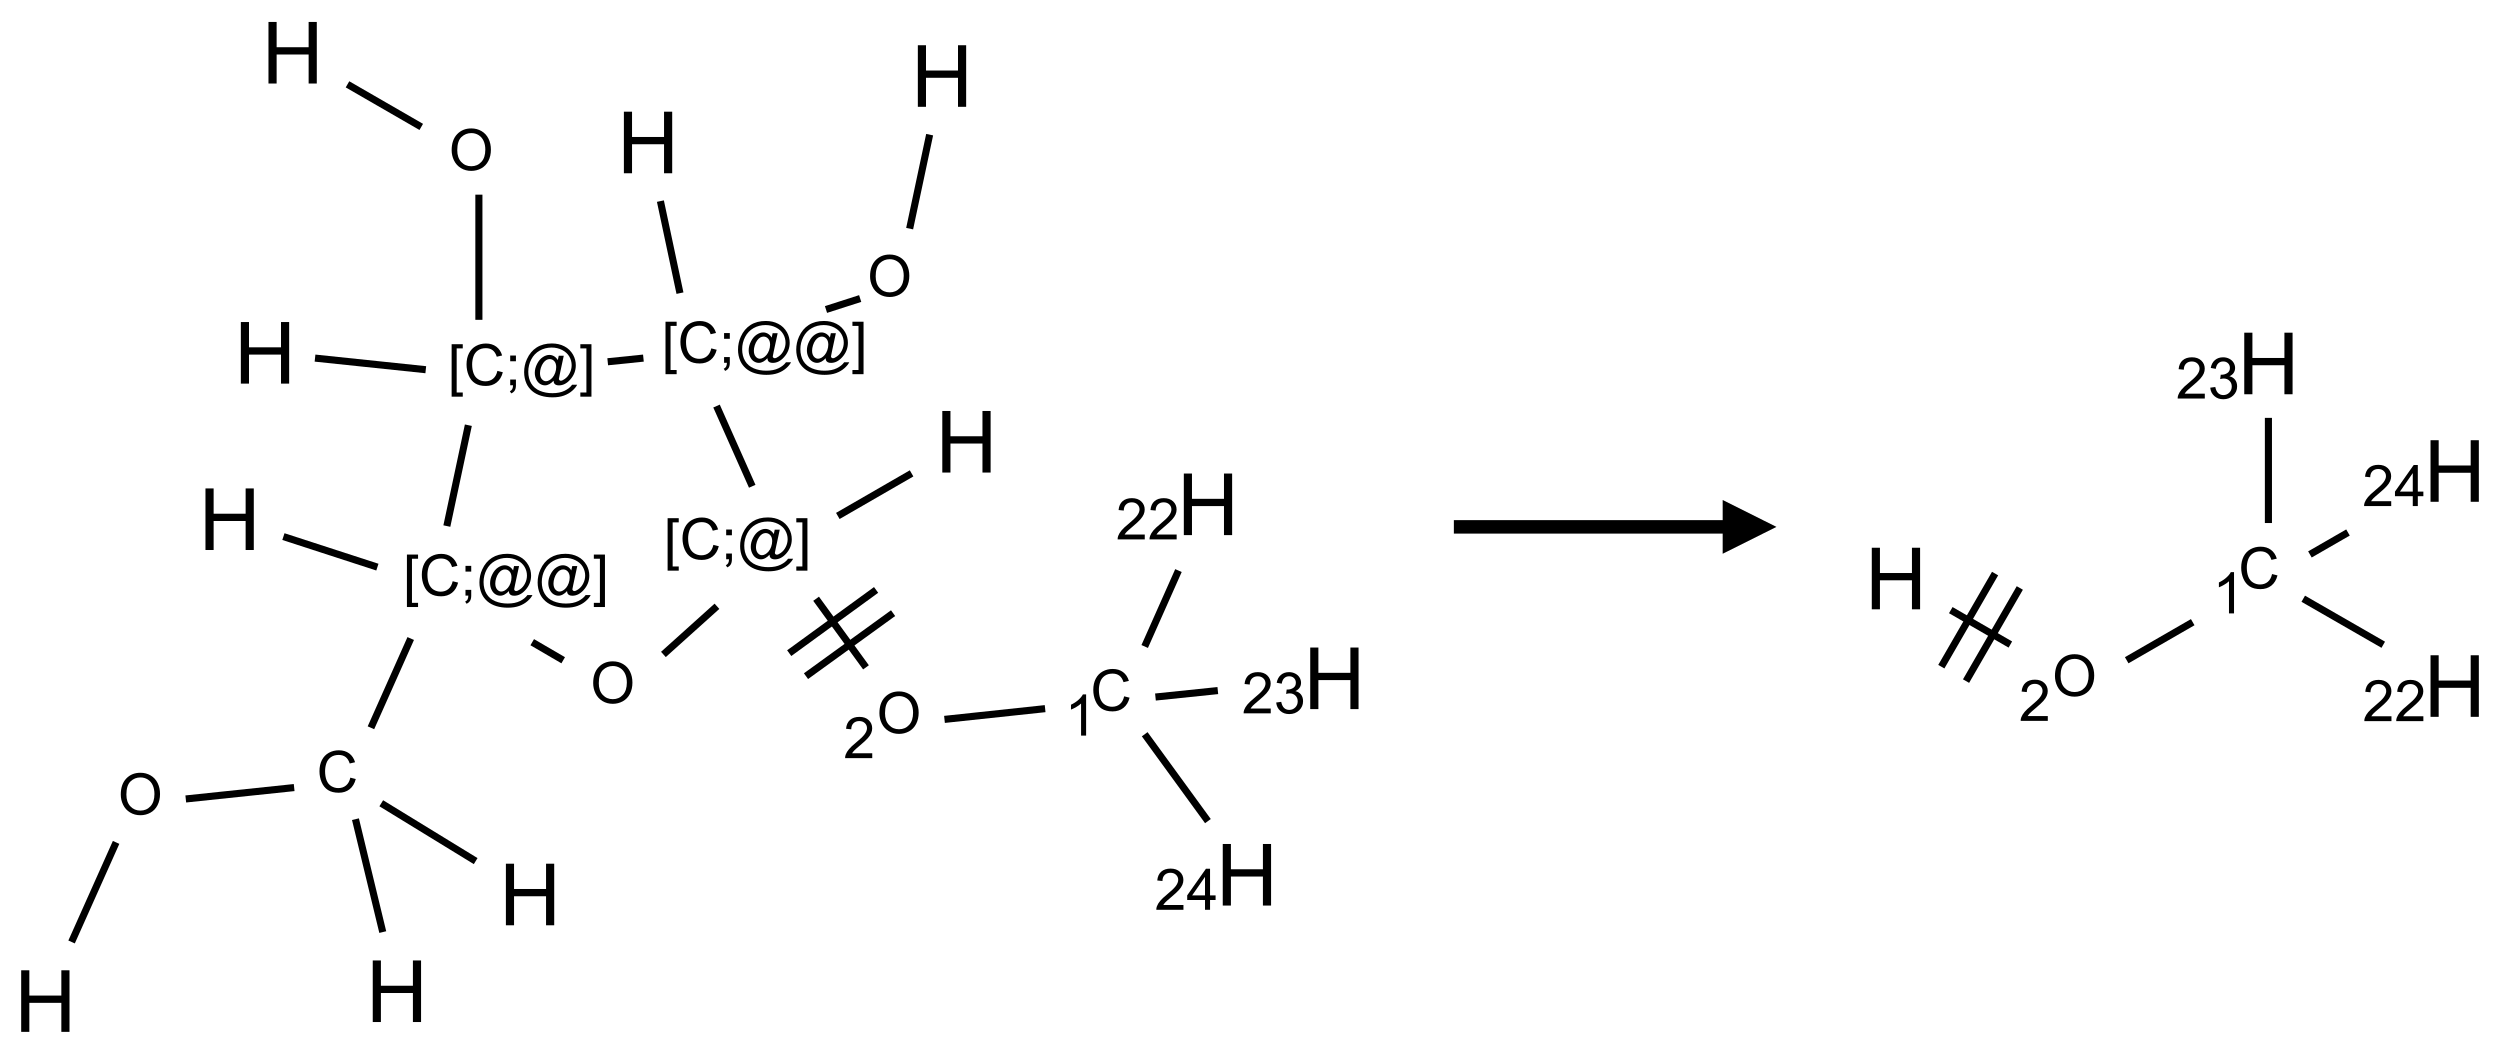 <?xml version="1.0" encoding="UTF-8"?>
<svg xmlns="http://www.w3.org/2000/svg" xmlns:xlink="http://www.w3.org/1999/xlink" width="465" height="196" viewBox="0 0 465 196">
<defs>
<g>
<g id="glyph-0-0">
<path d="M 2 0 L 2 -10 L 10 -10 L 10 0 Z M 2.25 -0.25 L 9.75 -0.25 L 9.75 -9.75 L 2.25 -9.75 Z M 2.25 -0.25 "/>
</g>
<g id="glyph-0-1">
<path d="M 1.281 0 L 1.281 -11.453 L 2.797 -11.453 L 2.797 -6.75 L 8.75 -6.75 L 8.75 -11.453 L 10.266 -11.453 L 10.266 0 L 8.75 0 L 8.75 -5.398 L 2.797 -5.398 L 2.797 0 Z M 1.281 0 "/>
</g>
<g id="glyph-1-0">
<path d="M 1.332 0 L 1.332 -6.668 L 6.668 -6.668 L 6.668 0 Z M 1.5 -0.168 L 6.5 -0.168 L 6.5 -6.5 L 1.5 -6.5 Z M 1.5 -0.168 "/>
</g>
<g id="glyph-1-1">
<path d="M 0.516 -3.719 C 0.516 -4.984 0.855 -5.977 1.535 -6.695 C 2.215 -7.414 3.094 -7.77 4.172 -7.77 C 4.875 -7.77 5.512 -7.602 6.078 -7.266 C 6.645 -6.93 7.074 -6.461 7.371 -5.855 C 7.668 -5.254 7.816 -4.57 7.816 -3.809 C 7.816 -3.035 7.66 -2.34 7.348 -1.73 C 7.035 -1.117 6.594 -0.656 6.02 -0.34 C 5.449 -0.027 4.828 0.129 4.168 0.129 C 3.449 0.129 2.805 -0.043 2.238 -0.391 C 1.672 -0.738 1.246 -1.211 0.953 -1.812 C 0.66 -2.414 0.516 -3.047 0.516 -3.719 Z M 1.559 -3.703 C 1.559 -2.781 1.805 -2.059 2.301 -1.527 C 2.793 -1 3.414 -0.734 4.16 -0.734 C 4.922 -0.734 5.547 -1 6.039 -1.535 C 6.531 -2.07 6.777 -2.828 6.777 -3.812 C 6.777 -4.434 6.672 -4.977 6.461 -5.441 C 6.25 -5.902 5.945 -6.262 5.539 -6.52 C 5.133 -6.773 4.68 -6.902 4.176 -6.902 C 3.461 -6.902 2.848 -6.656 2.332 -6.164 C 1.816 -5.672 1.559 -4.852 1.559 -3.703 Z M 1.559 -3.703 "/>
</g>
<g id="glyph-1-2">
<path d="M 6.27 -2.676 L 7.281 -2.422 C 7.07 -1.594 6.688 -0.961 6.137 -0.523 C 5.586 -0.086 4.914 0.129 4.121 0.129 C 3.297 0.129 2.629 -0.039 2.113 -0.371 C 1.598 -0.707 1.203 -1.191 0.934 -1.828 C 0.664 -2.465 0.531 -3.145 0.531 -3.875 C 0.531 -4.672 0.684 -5.363 0.988 -5.957 C 1.293 -6.547 1.723 -6.996 2.285 -7.305 C 2.844 -7.613 3.461 -7.766 4.137 -7.766 C 4.898 -7.766 5.543 -7.57 6.062 -7.184 C 6.582 -6.793 6.945 -6.246 7.152 -5.543 L 6.156 -5.309 C 5.98 -5.863 5.723 -6.266 5.387 -6.52 C 5.051 -6.773 4.625 -6.902 4.113 -6.902 C 3.527 -6.902 3.039 -6.762 2.645 -6.48 C 2.25 -6.199 1.973 -5.82 1.812 -5.348 C 1.652 -4.871 1.574 -4.383 1.574 -3.879 C 1.574 -3.23 1.668 -2.664 1.855 -2.18 C 2.047 -1.695 2.34 -1.332 2.738 -1.094 C 3.137 -0.855 3.57 -0.734 4.035 -0.734 C 4.602 -0.734 5.082 -0.898 5.473 -1.223 C 5.867 -1.551 6.133 -2.035 6.27 -2.676 Z M 6.27 -2.676 "/>
</g>
<g id="glyph-1-3">
<path d="M 0.723 2.121 L 0.723 -7.637 L 2.793 -7.637 L 2.793 -6.859 L 1.66 -6.859 L 1.66 1.344 L 2.793 1.344 L 2.793 2.121 Z M 0.723 2.121 "/>
</g>
<g id="glyph-1-4">
<path d="M 0.949 -4.465 L 0.949 -5.531 L 2.016 -5.531 L 2.016 -4.465 Z M 0.949 0 L 0.949 -1.066 L 2.016 -1.066 L 2.016 0 C 2.016 0.391 1.945 0.711 1.809 0.949 C 1.668 1.191 1.449 1.379 1.145 1.512 L 0.887 1.109 C 1.082 1.023 1.23 0.895 1.324 0.727 C 1.418 0.559 1.469 0.316 1.48 0 Z M 0.949 0 "/>
</g>
<g id="glyph-1-5">
<path d="M 6.047 -0.848 C 5.82 -0.59 5.57 -0.379 5.289 -0.223 C 5.008 -0.062 4.73 0.016 4.449 0.016 C 4.141 0.016 3.84 -0.074 3.547 -0.254 C 3.254 -0.434 3.02 -0.715 2.836 -1.09 C 2.652 -1.465 2.562 -1.875 2.562 -2.324 C 2.562 -2.875 2.703 -3.43 2.988 -3.98 C 3.27 -4.535 3.621 -4.953 4.043 -5.23 C 4.461 -5.508 4.871 -5.645 5.266 -5.645 C 5.566 -5.645 5.855 -5.566 6.129 -5.41 C 6.402 -5.25 6.641 -5.012 6.84 -4.688 L 7.016 -5.496 L 7.949 -5.496 L 7.199 -2 C 7.094 -1.516 7.043 -1.246 7.043 -1.191 C 7.043 -1.098 7.078 -1.02 7.148 -0.949 C 7.219 -0.883 7.305 -0.848 7.406 -0.848 C 7.59 -0.848 7.832 -0.953 8.129 -1.168 C 8.527 -1.445 8.84 -1.816 9.07 -2.285 C 9.301 -2.75 9.418 -3.234 9.418 -3.73 C 9.418 -4.309 9.27 -4.852 8.973 -5.355 C 8.676 -5.859 8.23 -6.262 7.645 -6.562 C 7.055 -6.863 6.406 -7.016 5.691 -7.016 C 4.879 -7.016 4.137 -6.824 3.465 -6.445 C 2.793 -6.066 2.273 -5.52 1.902 -4.809 C 1.535 -4.098 1.348 -3.34 1.348 -2.527 C 1.348 -1.676 1.535 -0.941 1.902 -0.328 C 2.273 0.285 2.809 0.742 3.508 1.035 C 4.207 1.328 4.984 1.473 5.832 1.473 C 6.742 1.473 7.504 1.32 8.121 1.016 C 8.734 0.711 9.195 0.34 9.5 -0.098 L 10.441 -0.098 C 10.266 0.266 9.961 0.637 9.531 1.016 C 9.102 1.395 8.59 1.695 7.996 1.914 C 7.402 2.133 6.688 2.246 5.848 2.246 C 5.078 2.246 4.367 2.145 3.715 1.949 C 3.066 1.75 2.512 1.453 2.051 1.055 C 1.594 0.656 1.25 0.199 1.016 -0.316 C 0.723 -0.973 0.578 -1.684 0.578 -2.441 C 0.578 -3.289 0.75 -4.098 1.098 -4.863 C 1.523 -5.805 2.125 -6.527 2.902 -7.027 C 3.684 -7.527 4.629 -7.777 5.738 -7.777 C 6.602 -7.777 7.375 -7.602 8.059 -7.246 C 8.746 -6.895 9.285 -6.371 9.684 -5.672 C 10.02 -5.07 10.188 -4.418 10.188 -3.715 C 10.188 -2.707 9.832 -1.812 9.125 -1.031 C 8.492 -0.328 7.801 0.02 7.051 0.02 C 6.812 0.02 6.617 -0.016 6.473 -0.09 C 6.324 -0.16 6.215 -0.266 6.145 -0.402 C 6.102 -0.488 6.066 -0.637 6.047 -0.848 Z M 3.527 -2.262 C 3.527 -1.785 3.641 -1.414 3.863 -1.152 C 4.09 -0.887 4.348 -0.754 4.641 -0.754 C 4.836 -0.754 5.039 -0.812 5.254 -0.93 C 5.469 -1.047 5.676 -1.219 5.871 -1.449 C 6.066 -1.676 6.23 -1.969 6.355 -2.32 C 6.48 -2.672 6.543 -3.027 6.543 -3.379 C 6.543 -3.852 6.426 -4.219 6.191 -4.48 C 5.957 -4.738 5.672 -4.871 5.332 -4.871 C 5.109 -4.871 4.902 -4.812 4.707 -4.699 C 4.512 -4.586 4.32 -4.406 4.137 -4.156 C 3.953 -3.906 3.805 -3.602 3.691 -3.246 C 3.582 -2.887 3.527 -2.559 3.527 -2.262 Z M 3.527 -2.262 "/>
</g>
<g id="glyph-1-6">
<path d="M 2.27 2.121 L 0.203 2.121 L 0.203 1.344 L 1.332 1.344 L 1.332 -6.859 L 0.203 -6.859 L 0.203 -7.637 L 2.27 -7.637 Z M 2.27 2.121 "/>
</g>
<g id="glyph-1-7">
<path d="M 5.371 -0.902 L 5.371 0 L 0.324 0 C 0.316 -0.227 0.352 -0.441 0.434 -0.652 C 0.562 -0.996 0.766 -1.332 1.051 -1.668 C 1.332 -2 1.742 -2.387 2.277 -2.824 C 3.105 -3.504 3.668 -4.043 3.957 -4.441 C 4.25 -4.84 4.395 -5.215 4.395 -5.566 C 4.395 -5.938 4.262 -6.254 3.996 -6.508 C 3.73 -6.762 3.387 -6.891 2.957 -6.891 C 2.508 -6.891 2.145 -6.754 1.875 -6.484 C 1.605 -6.215 1.469 -5.84 1.465 -5.359 L 0.5 -5.457 C 0.566 -6.176 0.812 -6.727 1.246 -7.102 C 1.676 -7.477 2.254 -7.668 2.98 -7.668 C 3.711 -7.668 4.293 -7.465 4.719 -7.059 C 5.145 -6.652 5.359 -6.148 5.359 -5.547 C 5.359 -5.242 5.297 -4.941 5.172 -4.645 C 5.047 -4.352 4.84 -4.039 4.551 -3.715 C 4.262 -3.387 3.777 -2.938 3.105 -2.371 C 2.543 -1.898 2.18 -1.578 2.02 -1.41 C 1.859 -1.242 1.73 -1.07 1.625 -0.902 Z M 5.371 -0.902 "/>
</g>
<g id="glyph-1-8">
<path d="M 3.973 0 L 3.035 0 L 3.035 -5.973 C 2.809 -5.758 2.516 -5.543 2.148 -5.328 C 1.781 -5.113 1.453 -4.953 1.16 -4.844 L 1.16 -5.75 C 1.684 -5.996 2.145 -6.297 2.535 -6.645 C 2.93 -6.996 3.207 -7.336 3.371 -7.668 L 3.973 -7.668 Z M 3.973 0 "/>
</g>
<g id="glyph-1-9">
<path d="M 0.449 -2.016 L 1.387 -2.141 C 1.492 -1.609 1.676 -1.227 1.934 -0.992 C 2.191 -0.758 2.508 -0.641 2.879 -0.641 C 3.32 -0.641 3.695 -0.793 3.996 -1.098 C 4.301 -1.402 4.453 -1.781 4.453 -2.234 C 4.453 -2.664 4.312 -3.02 4.031 -3.301 C 3.75 -3.578 3.391 -3.719 2.957 -3.719 C 2.781 -3.719 2.562 -3.684 2.297 -3.613 L 2.402 -4.438 C 2.465 -4.43 2.516 -4.426 2.551 -4.426 C 2.949 -4.426 3.312 -4.531 3.629 -4.738 C 3.949 -4.949 4.109 -5.27 4.109 -5.703 C 4.109 -6.047 3.992 -6.332 3.762 -6.559 C 3.527 -6.785 3.227 -6.895 2.859 -6.895 C 2.496 -6.895 2.191 -6.781 1.949 -6.551 C 1.707 -6.324 1.547 -5.98 1.48 -5.52 L 0.543 -5.688 C 0.656 -6.316 0.918 -6.805 1.324 -7.148 C 1.73 -7.492 2.234 -7.668 2.84 -7.668 C 3.254 -7.668 3.641 -7.578 3.988 -7.398 C 4.34 -7.219 4.609 -6.977 4.793 -6.668 C 4.98 -6.359 5.074 -6.031 5.074 -5.684 C 5.074 -5.352 4.984 -5.051 4.809 -4.781 C 4.629 -4.512 4.367 -4.297 4.02 -4.137 C 4.473 -4.031 4.824 -3.816 5.074 -3.488 C 5.324 -3.16 5.449 -2.75 5.449 -2.254 C 5.449 -1.59 5.203 -1.023 4.719 -0.559 C 4.234 -0.098 3.617 0.137 2.875 0.137 C 2.203 0.137 1.648 -0.062 1.207 -0.465 C 0.762 -0.863 0.512 -1.379 0.449 -2.016 Z M 0.449 -2.016 "/>
</g>
<g id="glyph-1-10">
<path d="M 3.449 0 L 3.449 -1.828 L 0.137 -1.828 L 0.137 -2.688 L 3.621 -7.637 L 4.387 -7.637 L 4.387 -2.688 L 5.418 -2.688 L 5.418 -1.828 L 4.387 -1.828 L 4.387 0 Z M 3.449 -2.688 L 3.449 -6.129 L 1.059 -2.688 Z M 3.449 -2.688 "/>
</g>
</g>
</defs>
<path fill="none" stroke-width="0.033" stroke-linecap="butt" stroke-linejoin="miter" stroke="rgb(0%, 0%, 0%)" stroke-opacity="1" stroke-miterlimit="10" d="M 0.122 4.135 L 0.329 3.672 " transform="matrix(40, 0, 0, 40, 8.434, 9.807)"/>
<path fill="none" stroke-width="0.033" stroke-linecap="butt" stroke-linejoin="miter" stroke="rgb(0%, 0%, 0%)" stroke-opacity="1" stroke-miterlimit="10" d="M 0.653 3.47 L 1.157 3.417 " transform="matrix(40, 0, 0, 40, 8.434, 9.807)"/>
<path fill="none" stroke-width="0.033" stroke-linecap="butt" stroke-linejoin="miter" stroke="rgb(0%, 0%, 0%)" stroke-opacity="1" stroke-miterlimit="10" d="M 1.562 3.49 L 2.001 3.759 " transform="matrix(40, 0, 0, 40, 8.434, 9.807)"/>
<path fill="none" stroke-width="0.033" stroke-linecap="butt" stroke-linejoin="miter" stroke="rgb(0%, 0%, 0%)" stroke-opacity="1" stroke-miterlimit="10" d="M 1.442 3.564 L 1.569 4.089 " transform="matrix(40, 0, 0, 40, 8.434, 9.807)"/>
<path fill="none" stroke-width="0.033" stroke-linecap="butt" stroke-linejoin="miter" stroke="rgb(0%, 0%, 0%)" stroke-opacity="1" stroke-miterlimit="10" d="M 1.514 3.139 L 1.699 2.724 " transform="matrix(40, 0, 0, 40, 8.434, 9.807)"/>
<path fill="none" stroke-width="0.033" stroke-linecap="butt" stroke-linejoin="miter" stroke="rgb(0%, 0%, 0%)" stroke-opacity="1" stroke-miterlimit="10" d="M 1.544 2.392 L 1.107 2.25 " transform="matrix(40, 0, 0, 40, 8.434, 9.807)"/>
<path fill="none" stroke-width="0.033" stroke-linecap="butt" stroke-linejoin="miter" stroke="rgb(0%, 0%, 0%)" stroke-opacity="1" stroke-miterlimit="10" d="M 2.264 2.741 L 2.408 2.825 " transform="matrix(40, 0, 0, 40, 8.434, 9.807)"/>
<path fill="none" stroke-width="0.033" stroke-linecap="butt" stroke-linejoin="miter" stroke="rgb(0%, 0%, 0%)" stroke-opacity="1" stroke-miterlimit="10" d="M 2.874 2.798 L 3.123 2.574 " transform="matrix(40, 0, 0, 40, 8.434, 9.807)"/>
<path fill="none" stroke-width="0.033" stroke-linecap="butt" stroke-linejoin="miter" stroke="rgb(0%, 0%, 0%)" stroke-opacity="1" stroke-miterlimit="10" d="M 3.685 2.154 L 4.028 1.956 " transform="matrix(40, 0, 0, 40, 8.434, 9.807)"/>
<path fill="none" stroke-width="0.033" stroke-linecap="butt" stroke-linejoin="miter" stroke="rgb(0%, 0%, 0%)" stroke-opacity="1" stroke-miterlimit="10" d="M 3.584 2.539 L 3.816 2.858 " transform="matrix(40, 0, 0, 40, 8.434, 9.807)"/>
<path fill="none" stroke-width="0.033" stroke-linecap="butt" stroke-linejoin="miter" stroke="rgb(0%, 0%, 0%)" stroke-opacity="1" stroke-miterlimit="10" d="M 3.537 2.899 L 3.942 2.606 " transform="matrix(40, 0, 0, 40, 8.434, 9.807)"/>
<path fill="none" stroke-width="0.033" stroke-linecap="butt" stroke-linejoin="miter" stroke="rgb(0%, 0%, 0%)" stroke-opacity="1" stroke-miterlimit="10" d="M 3.459 2.792 L 3.863 2.498 " transform="matrix(40, 0, 0, 40, 8.434, 9.807)"/>
<path fill="none" stroke-width="0.033" stroke-linecap="butt" stroke-linejoin="miter" stroke="rgb(0%, 0%, 0%)" stroke-opacity="1" stroke-miterlimit="10" d="M 4.181 3.1 L 4.649 3.05 " transform="matrix(40, 0, 0, 40, 8.434, 9.807)"/>
<path fill="none" stroke-width="0.033" stroke-linecap="butt" stroke-linejoin="miter" stroke="rgb(0%, 0%, 0%)" stroke-opacity="1" stroke-miterlimit="10" d="M 5.112 2.761 L 5.269 2.408 " transform="matrix(40, 0, 0, 40, 8.434, 9.807)"/>
<path fill="none" stroke-width="0.033" stroke-linecap="butt" stroke-linejoin="miter" stroke="rgb(0%, 0%, 0%)" stroke-opacity="1" stroke-miterlimit="10" d="M 5.162 2.996 L 5.452 2.966 " transform="matrix(40, 0, 0, 40, 8.434, 9.807)"/>
<path fill="none" stroke-width="0.033" stroke-linecap="butt" stroke-linejoin="miter" stroke="rgb(0%, 0%, 0%)" stroke-opacity="1" stroke-miterlimit="10" d="M 5.112 3.169 L 5.406 3.573 " transform="matrix(40, 0, 0, 40, 8.434, 9.807)"/>
<path fill="none" stroke-width="0.033" stroke-linecap="butt" stroke-linejoin="miter" stroke="rgb(0%, 0%, 0%)" stroke-opacity="1" stroke-miterlimit="10" d="M 3.287 2.016 L 3.121 1.643 " transform="matrix(40, 0, 0, 40, 8.434, 9.807)"/>
<path fill="none" stroke-width="0.033" stroke-linecap="butt" stroke-linejoin="miter" stroke="rgb(0%, 0%, 0%)" stroke-opacity="1" stroke-miterlimit="10" d="M 2.951 1.118 L 2.86 0.69 " transform="matrix(40, 0, 0, 40, 8.434, 9.807)"/>
<path fill="none" stroke-width="0.033" stroke-linecap="butt" stroke-linejoin="miter" stroke="rgb(0%, 0%, 0%)" stroke-opacity="1" stroke-miterlimit="10" d="M 3.63 1.194 L 3.789 1.143 " transform="matrix(40, 0, 0, 40, 8.434, 9.807)"/>
<path fill="none" stroke-width="0.033" stroke-linecap="butt" stroke-linejoin="miter" stroke="rgb(0%, 0%, 0%)" stroke-opacity="1" stroke-miterlimit="10" d="M 4.019 0.818 L 4.112 0.381 " transform="matrix(40, 0, 0, 40, 8.434, 9.807)"/>
<path fill="none" stroke-width="0.033" stroke-linecap="butt" stroke-linejoin="miter" stroke="rgb(0%, 0%, 0%)" stroke-opacity="1" stroke-miterlimit="10" d="M 2.781 1.42 L 2.615 1.437 " transform="matrix(40, 0, 0, 40, 8.434, 9.807)"/>
<path fill="none" stroke-width="0.033" stroke-linecap="butt" stroke-linejoin="miter" stroke="rgb(0%, 0%, 0%)" stroke-opacity="1" stroke-miterlimit="10" d="M 1.967 1.732 L 1.867 2.201 " transform="matrix(40, 0, 0, 40, 8.434, 9.807)"/>
<path fill="none" stroke-width="0.033" stroke-linecap="butt" stroke-linejoin="miter" stroke="rgb(0%, 0%, 0%)" stroke-opacity="1" stroke-miterlimit="10" d="M 1.769 1.474 L 1.254 1.42 " transform="matrix(40, 0, 0, 40, 8.434, 9.807)"/>
<path fill="none" stroke-width="0.033" stroke-linecap="butt" stroke-linejoin="miter" stroke="rgb(0%, 0%, 0%)" stroke-opacity="1" stroke-miterlimit="10" d="M 2.016 1.242 L 2.016 0.66 " transform="matrix(40, 0, 0, 40, 8.434, 9.807)"/>
<path fill="none" stroke-width="0.033" stroke-linecap="butt" stroke-linejoin="miter" stroke="rgb(0%, 0%, 0%)" stroke-opacity="1" stroke-miterlimit="10" d="M 1.748 0.345 L 1.405 0.147 " transform="matrix(40, 0, 0, 40, 8.434, 9.807)"/>
<g fill="rgb(0%, 0%, 0%)" fill-opacity="1">
<use xlink:href="#glyph-0-1" x="2.66" y="191.926"/>
</g>
<g fill="rgb(0%, 0%, 0%)" fill-opacity="1">
<use xlink:href="#glyph-1-1" x="21.949" y="151.504"/>
</g>
<g fill="rgb(0%, 0%, 0%)" fill-opacity="1">
<use xlink:href="#glyph-1-2" x="58.891" y="147.32"/>
</g>
<g fill="rgb(0%, 0%, 0%)" fill-opacity="1">
<use xlink:href="#glyph-0-1" x="92.816" y="172.102"/>
</g>
<g fill="rgb(0%, 0%, 0%)" fill-opacity="1">
<use xlink:href="#glyph-0-1" x="68.051" y="190.098"/>
</g>
<g fill="rgb(0%, 0%, 0%)" fill-opacity="1">
<use xlink:href="#glyph-1-3" x="74.965" y="110.785"/>
<use xlink:href="#glyph-1-2" x="77.928" y="110.785"/>
<use xlink:href="#glyph-1-4" x="85.632" y="110.785"/>
<use xlink:href="#glyph-1-5" x="88.595" y="110.785"/>
<use xlink:href="#glyph-1-5" x="99.423" y="110.785"/>
<use xlink:href="#glyph-1-6" x="110.251" y="110.785"/>
</g>
<g fill="rgb(0%, 0%, 0%)" fill-opacity="1">
<use xlink:href="#glyph-0-1" x="36.938" y="102.301"/>
</g>
<g fill="rgb(0%, 0%, 0%)" fill-opacity="1">
<use xlink:href="#glyph-1-1" x="109.816" y="130.781"/>
</g>
<g fill="rgb(0%, 0%, 0%)" fill-opacity="1">
<use xlink:href="#glyph-1-3" x="123.453" y="104.02"/>
<use xlink:href="#glyph-1-2" x="126.417" y="104.02"/>
<use xlink:href="#glyph-1-4" x="134.12" y="104.02"/>
<use xlink:href="#glyph-1-5" x="137.083" y="104.02"/>
<use xlink:href="#glyph-1-6" x="147.911" y="104.02"/>
</g>
<g fill="rgb(0%, 0%, 0%)" fill-opacity="1">
<use xlink:href="#glyph-0-1" x="173.988" y="87.895"/>
</g>
<g fill="rgb(0%, 0%, 0%)" fill-opacity="1">
<use xlink:href="#glyph-1-1" x="163.055" y="136.375"/>
</g>
<g fill="rgb(0%, 0%, 0%)" fill-opacity="1">
<use xlink:href="#glyph-1-7" x="156.867" y="141.008"/>
</g>
<g fill="rgb(0%, 0%, 0%)" fill-opacity="1">
<use xlink:href="#glyph-1-2" x="202.82" y="132.191"/>
</g>
<g fill="rgb(0%, 0%, 0%)" fill-opacity="1">
<use xlink:href="#glyph-1-8" x="198.043" y="136.828"/>
</g>
<g fill="rgb(0%, 0%, 0%)" fill-opacity="1">
<use xlink:href="#glyph-0-1" x="218.91" y="99.531"/>
</g>
<g fill="rgb(0%, 0%, 0%)" fill-opacity="1">
<use xlink:href="#glyph-1-7" x="207.555" y="100.324"/>
<use xlink:href="#glyph-1-7" x="213.487" y="100.324"/>
</g>
<g fill="rgb(0%, 0%, 0%)" fill-opacity="1">
<use xlink:href="#glyph-0-1" x="242.422" y="131.895"/>
</g>
<g fill="rgb(0%, 0%, 0%)" fill-opacity="1">
<use xlink:href="#glyph-1-7" x="230.988" y="132.684"/>
<use xlink:href="#glyph-1-9" x="236.921" y="132.684"/>
</g>
<g fill="rgb(0%, 0%, 0%)" fill-opacity="1">
<use xlink:href="#glyph-0-1" x="226.152" y="168.434"/>
</g>
<g fill="rgb(0%, 0%, 0%)" fill-opacity="1">
<use xlink:href="#glyph-1-7" x="214.75" y="169.227"/>
<use xlink:href="#glyph-1-10" x="220.682" y="169.227"/>
</g>
<g fill="rgb(0%, 0%, 0%)" fill-opacity="1">
<use xlink:href="#glyph-1-3" x="123.062" y="67.477"/>
<use xlink:href="#glyph-1-2" x="126.026" y="67.477"/>
<use xlink:href="#glyph-1-4" x="133.729" y="67.477"/>
<use xlink:href="#glyph-1-5" x="136.693" y="67.477"/>
<use xlink:href="#glyph-1-5" x="147.521" y="67.477"/>
<use xlink:href="#glyph-1-6" x="158.349" y="67.477"/>
</g>
<g fill="rgb(0%, 0%, 0%)" fill-opacity="1">
<use xlink:href="#glyph-0-1" x="114.762" y="32.227"/>
</g>
<g fill="rgb(0%, 0%, 0%)" fill-opacity="1">
<use xlink:href="#glyph-1-1" x="161.316" y="55.113"/>
</g>
<g fill="rgb(0%, 0%, 0%)" fill-opacity="1">
<use xlink:href="#glyph-0-1" x="169.438" y="19.867"/>
</g>
<g fill="rgb(0%, 0%, 0%)" fill-opacity="1">
<use xlink:href="#glyph-1-3" x="83.281" y="71.66"/>
<use xlink:href="#glyph-1-2" x="86.245" y="71.66"/>
<use xlink:href="#glyph-1-4" x="93.948" y="71.66"/>
<use xlink:href="#glyph-1-5" x="96.911" y="71.66"/>
<use xlink:href="#glyph-1-6" x="107.74" y="71.66"/>
</g>
<g fill="rgb(0%, 0%, 0%)" fill-opacity="1">
<use xlink:href="#glyph-0-1" x="43.516" y="71.352"/>
</g>
<g fill="rgb(0%, 0%, 0%)" fill-opacity="1">
<use xlink:href="#glyph-1-1" x="83.492" y="31.656"/>
</g>
<g fill="rgb(0%, 0%, 0%)" fill-opacity="1">
<use xlink:href="#glyph-0-1" x="48.656" y="15.535"/>
</g>
<path fill-rule="nonzero" fill="rgb(0%, 0%, 0%)" fill-opacity="1" d="M 270.418 99.25 L 320.418 99.25 L 320.418 103 L 330.418 98 L 320.418 93 L 320.418 96.75 L 270.418 96.75 "/>
<path fill="none" stroke-width="0.033" stroke-linecap="butt" stroke-linejoin="miter" stroke="rgb(0%, 0%, 0%)" stroke-opacity="1" stroke-miterlimit="10" d="M 0.255 1.147 L 0.532 1.307 " transform="matrix(40, 0, 0, 40, 352.645, 67.604)"/>
<path fill="none" stroke-width="0.033" stroke-linecap="butt" stroke-linejoin="miter" stroke="rgb(0%, 0%, 0%)" stroke-opacity="1" stroke-miterlimit="10" d="M 0.326 1.477 L 0.576 1.044 " transform="matrix(40, 0, 0, 40, 352.645, 67.604)"/>
<path fill="none" stroke-width="0.033" stroke-linecap="butt" stroke-linejoin="miter" stroke="rgb(0%, 0%, 0%)" stroke-opacity="1" stroke-miterlimit="10" d="M 0.211 1.41 L 0.461 0.977 " transform="matrix(40, 0, 0, 40, 352.645, 67.604)"/>
<path fill="none" stroke-width="0.033" stroke-linecap="butt" stroke-linejoin="miter" stroke="rgb(0%, 0%, 0%)" stroke-opacity="1" stroke-miterlimit="10" d="M 1.073 1.38 L 1.38 1.203 " transform="matrix(40, 0, 0, 40, 352.645, 67.604)"/>
<path fill="none" stroke-width="0.033" stroke-linecap="butt" stroke-linejoin="miter" stroke="rgb(0%, 0%, 0%)" stroke-opacity="1" stroke-miterlimit="10" d="M 1.894 1.094 L 2.266 1.308 " transform="matrix(40, 0, 0, 40, 352.645, 67.604)"/>
<path fill="none" stroke-width="0.033" stroke-linecap="butt" stroke-linejoin="miter" stroke="rgb(0%, 0%, 0%)" stroke-opacity="1" stroke-miterlimit="10" d="M 1.732 0.742 L 1.732 0.253 " transform="matrix(40, 0, 0, 40, 352.645, 67.604)"/>
<path fill="none" stroke-width="0.033" stroke-linecap="butt" stroke-linejoin="miter" stroke="rgb(0%, 0%, 0%)" stroke-opacity="1" stroke-miterlimit="10" d="M 1.925 0.888 L 2.102 0.786 " transform="matrix(40, 0, 0, 40, 352.645, 67.604)"/>
<g fill="rgb(0%, 0%, 0%)" fill-opacity="1">
<use xlink:href="#glyph-0-1" x="346.871" y="113.332"/>
</g>
<g fill="rgb(0%, 0%, 0%)" fill-opacity="1">
<use xlink:href="#glyph-1-1" x="381.707" y="129.453"/>
</g>
<g fill="rgb(0%, 0%, 0%)" fill-opacity="1">
<use xlink:href="#glyph-1-7" x="375.52" y="134.086"/>
</g>
<g fill="rgb(0%, 0%, 0%)" fill-opacity="1">
<use xlink:href="#glyph-1-2" x="416.332" y="109.449"/>
</g>
<g fill="rgb(0%, 0%, 0%)" fill-opacity="1">
<use xlink:href="#glyph-1-8" x="411.555" y="114.086"/>
</g>
<g fill="rgb(0%, 0%, 0%)" fill-opacity="1">
<use xlink:href="#glyph-0-1" x="450.797" y="133.332"/>
</g>
<g fill="rgb(0%, 0%, 0%)" fill-opacity="1">
<use xlink:href="#glyph-1-7" x="439.441" y="134.125"/>
<use xlink:href="#glyph-1-7" x="445.374" y="134.125"/>
</g>
<g fill="rgb(0%, 0%, 0%)" fill-opacity="1">
<use xlink:href="#glyph-0-1" x="416.152" y="73.332"/>
</g>
<g fill="rgb(0%, 0%, 0%)" fill-opacity="1">
<use xlink:href="#glyph-1-7" x="404.723" y="74.125"/>
<use xlink:href="#glyph-1-9" x="410.655" y="74.125"/>
</g>
<g fill="rgb(0%, 0%, 0%)" fill-opacity="1">
<use xlink:href="#glyph-0-1" x="450.797" y="93.332"/>
</g>
<g fill="rgb(0%, 0%, 0%)" fill-opacity="1">
<use xlink:href="#glyph-1-7" x="439.395" y="94.125"/>
<use xlink:href="#glyph-1-10" x="445.327" y="94.125"/>
</g>
</svg>
